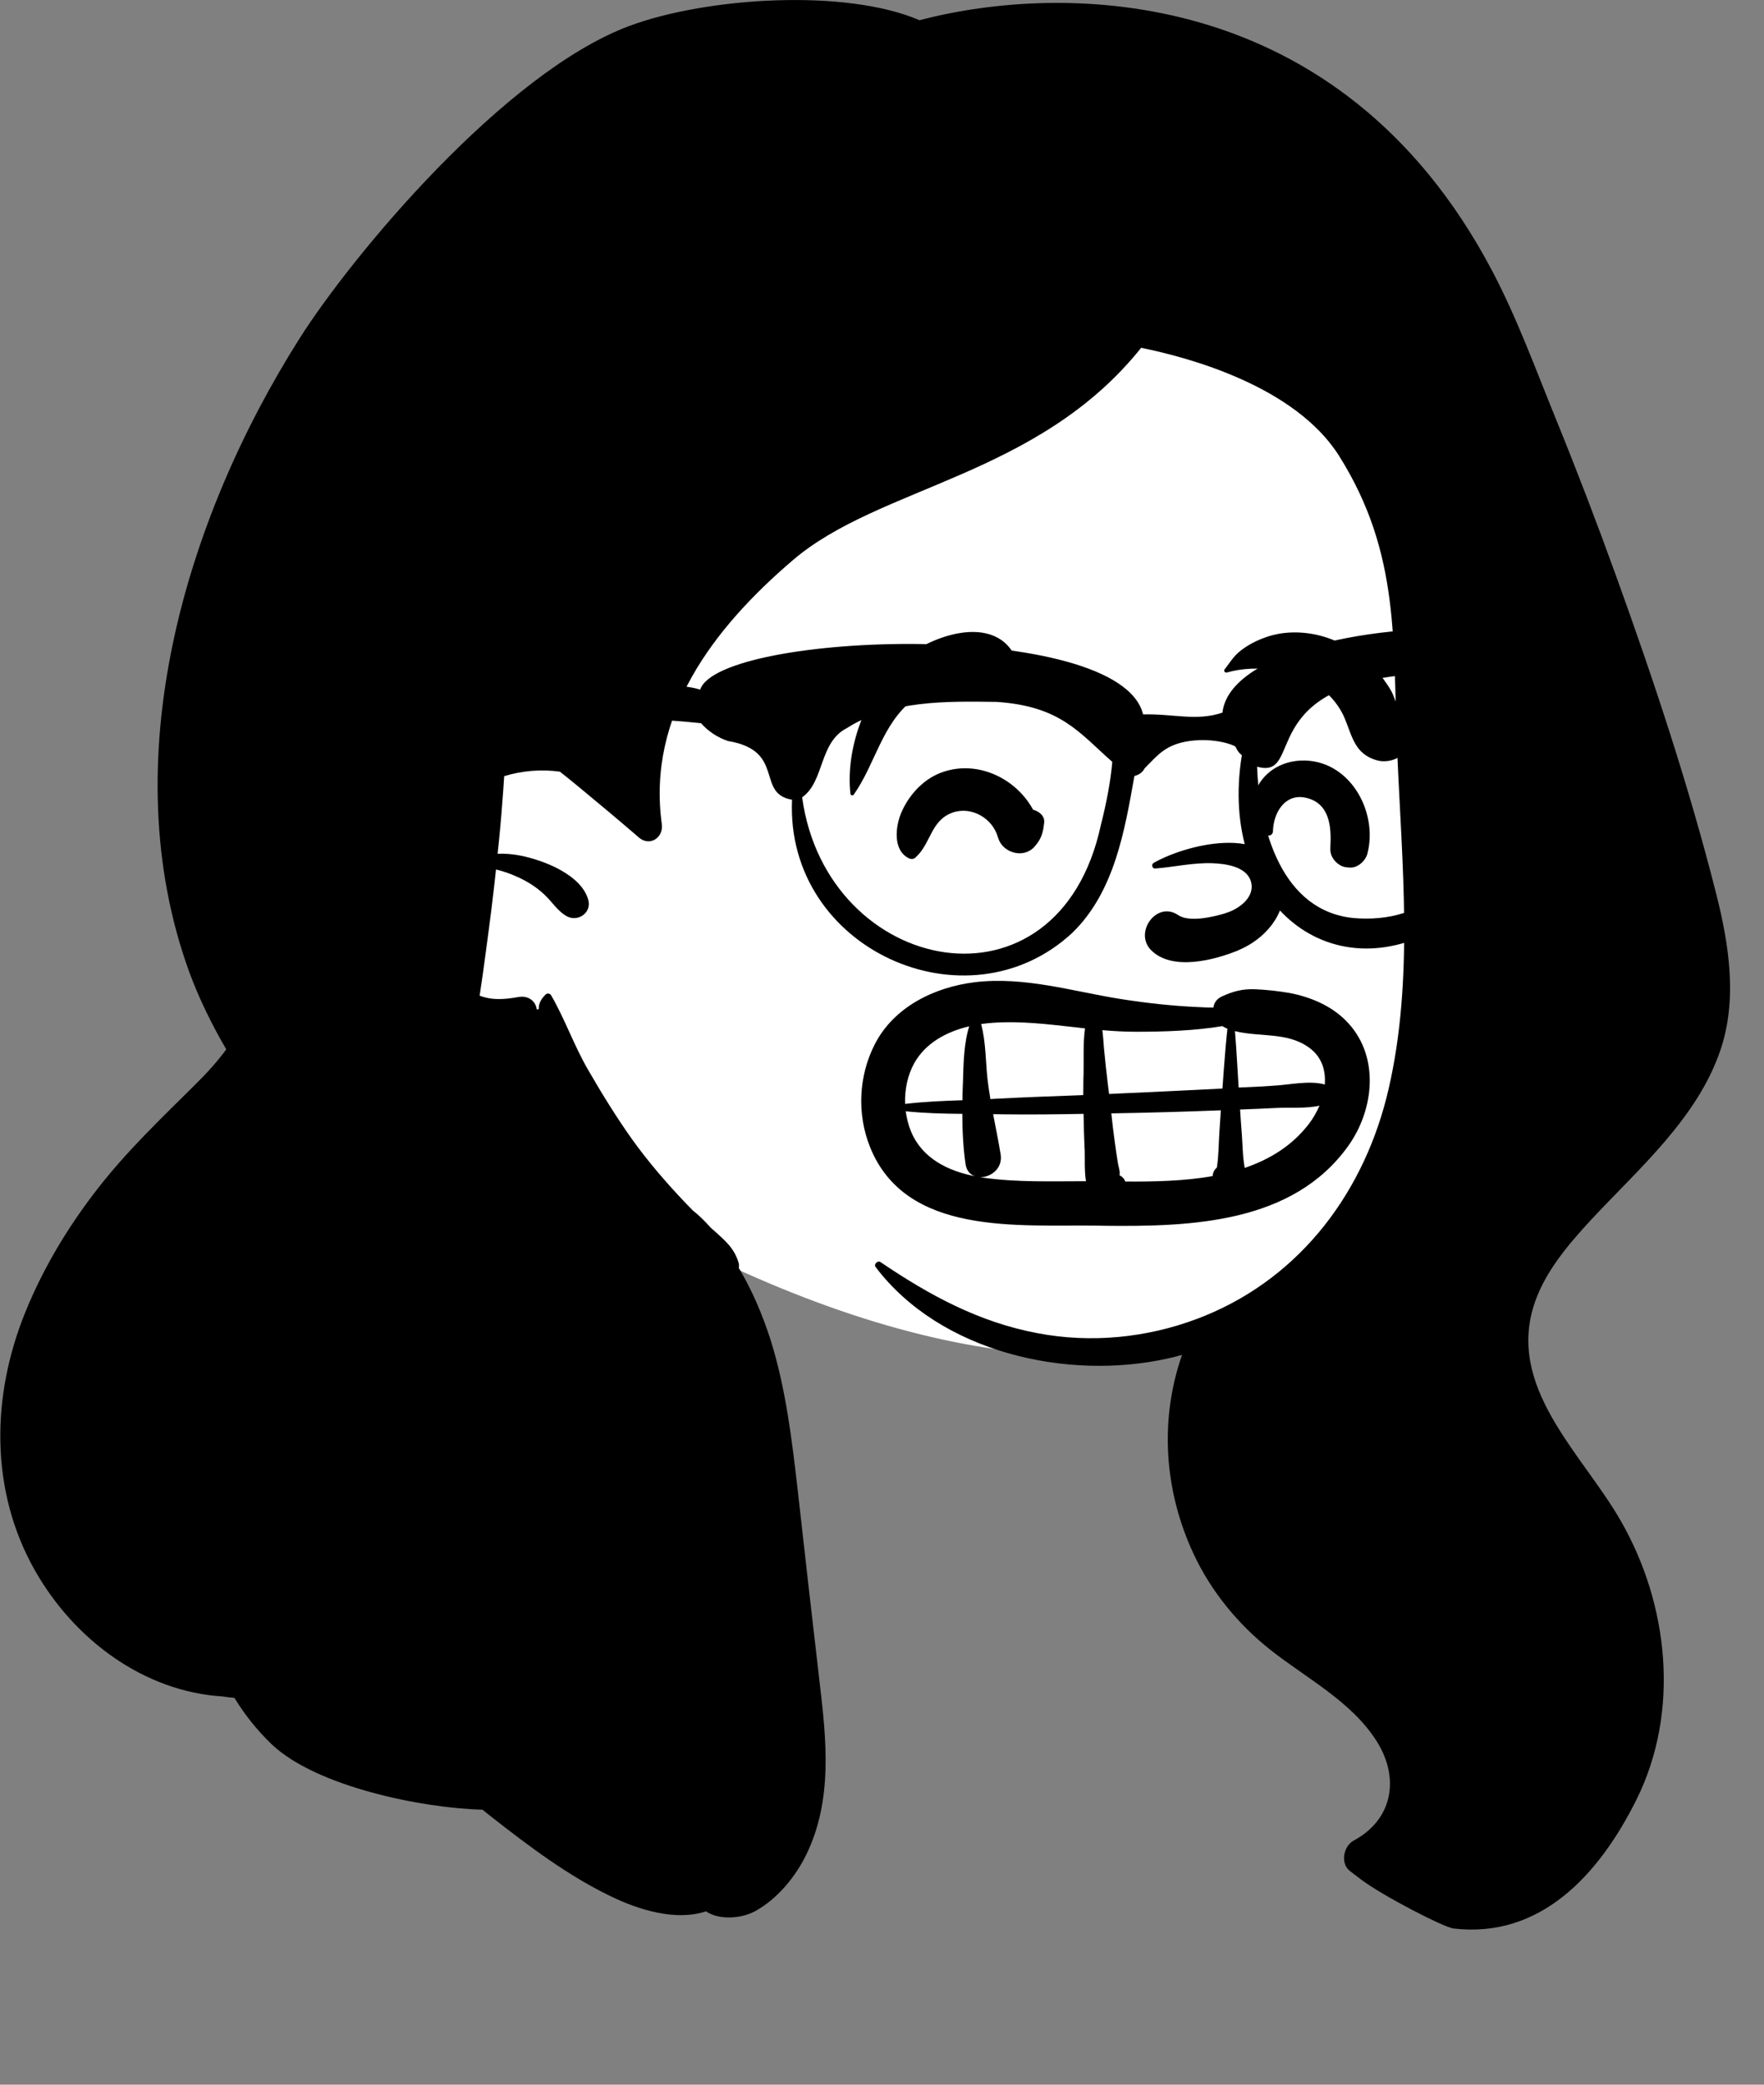 <?xml version="1.0" encoding="utf-8"?>
<svg xmlns="http://www.w3.org/2000/svg" fill="none" height="100%" overflow="visible" preserveAspectRatio="none" style="display: block;" viewBox="0 0 11 13" width="100%">
<rect x="0" y="0" width="11" height="13" fill="#808080" stroke="none"/>
<g id="a">
<g id="Head">
<g id="head/head Long">
<path clip-rule="evenodd" d="M9.315 4.283C9.246 3.164 8.883 1.896 7.813 1.347C5.453 0.402 2.351 2.782 2.187 5.213C2.13 6.045 2.593 6.954 3.439 7.186C3.627 7.434 3.911 7.586 4.192 7.718C7.536 9.45 9.696 8.042 9.315 4.283Z" fill="white" fill-rule="evenodd" id=" Background_2"/>
<path clip-rule="evenodd" d="M10.076 3.587C9.958 3.26 9.833 2.934 9.702 2.612C9.574 2.298 9.458 1.977 9.299 1.678C8.351 -0.108 6.626 -0.108 5.734 0.126C5.271 -0.073 4.405 -0.017 3.924 0.162C3.144 0.453 2.194 1.596 1.869 2.109C1.151 3.242 0.704 4.751 1.18 6.061C1.243 6.232 1.322 6.391 1.411 6.544C1.355 6.62 1.29 6.692 1.218 6.763C1.005 6.974 0.791 7.178 0.607 7.415C0.424 7.651 0.272 7.903 0.159 8.18C-0.054 8.702 -0.065 9.293 0.217 9.792C0.463 10.226 0.897 10.548 1.387 10.579C1.412 10.583 1.437 10.586 1.462 10.588C1.527 10.695 1.606 10.793 1.696 10.879C1.973 11.141 2.632 11.276 3.008 11.285C3.027 11.3 3.047 11.316 3.066 11.331C3.296 11.511 3.538 11.694 3.802 11.822C3.981 11.91 4.215 11.982 4.402 11.919C4.487 11.976 4.625 11.964 4.709 11.918C4.847 11.842 4.96 11.705 5.028 11.565C5.193 11.226 5.154 10.854 5.111 10.491C5.064 10.091 5.019 9.69 4.974 9.289C4.938 8.976 4.9 8.657 4.805 8.355C4.755 8.199 4.691 8.048 4.607 7.907C4.609 7.895 4.609 7.883 4.605 7.872C4.578 7.783 4.522 7.737 4.455 7.676C4.446 7.669 4.437 7.661 4.429 7.653C4.395 7.614 4.359 7.579 4.321 7.549C4.306 7.534 4.292 7.519 4.277 7.504C4.156 7.377 4.041 7.244 3.939 7.101C3.841 6.963 3.752 6.818 3.667 6.671C3.58 6.521 3.523 6.356 3.437 6.207C3.43 6.194 3.411 6.192 3.401 6.203C3.374 6.23 3.357 6.261 3.36 6.293L3.347 6.295C3.342 6.246 3.297 6.207 3.236 6.217C3.145 6.233 3.07 6.239 2.991 6.209C3.005 6.117 3.018 6.025 3.03 5.933C3.053 5.763 3.075 5.593 3.093 5.422C3.138 5.433 3.182 5.448 3.225 5.468C3.287 5.495 3.345 5.532 3.394 5.578C3.443 5.623 3.477 5.683 3.537 5.715C3.606 5.75 3.689 5.691 3.669 5.614C3.628 5.457 3.396 5.367 3.253 5.337C3.204 5.327 3.154 5.322 3.103 5.324C3.115 5.214 3.125 5.105 3.133 4.995C3.137 4.944 3.141 4.892 3.144 4.84C3.256 4.806 3.375 4.796 3.491 4.812C3.529 4.842 3.567 4.872 3.604 4.903C3.721 5 3.838 5.097 3.953 5.196C3.964 5.205 3.974 5.214 3.984 5.223C4.053 5.281 4.138 5.223 4.127 5.14C4.033 4.458 4.451 3.915 4.942 3.495C5.484 3.029 6.471 2.975 7.116 2.169C7.413 2.229 8.077 2.408 8.351 2.844C8.734 3.454 8.684 4.001 8.713 4.693C8.742 5.386 8.817 6.108 8.659 6.791C8.514 7.421 8.12 7.959 7.509 8.207C7.494 8.213 7.479 8.219 7.463 8.225C7.148 8.343 6.803 8.377 6.471 8.314C6.103 8.245 5.796 8.077 5.49 7.87C5.473 7.859 5.447 7.883 5.46 7.901C5.863 8.434 6.655 8.612 7.284 8.471C7.313 8.465 7.342 8.457 7.371 8.449C7.23 8.853 7.259 9.295 7.442 9.688C7.552 9.924 7.72 10.129 7.924 10.29C8.15 10.468 8.429 10.611 8.586 10.86C8.729 11.089 8.686 11.346 8.441 11.478C8.379 11.511 8.356 11.619 8.417 11.667C8.44 11.685 8.464 11.703 8.488 11.721C8.625 11.824 9.002 12.018 9.063 12.026C9.605 12.09 9.97 11.693 10.204 11.224C10.478 10.674 10.407 10.003 10.104 9.479C9.862 9.059 9.384 8.645 9.574 8.113C9.642 7.923 9.78 7.761 9.915 7.614C10.069 7.448 10.233 7.292 10.381 7.119C10.527 6.948 10.657 6.761 10.729 6.546C10.835 6.232 10.782 5.892 10.703 5.578C10.533 4.905 10.312 4.24 10.076 3.587Z" fill="black" fill-rule="evenodd" id=" Ink_2"/>
</g>
<g id="face/face expression Smile Big">
<path clip-rule="evenodd" d="M6.079 6.125C6.388 6.088 6.688 6.182 6.989 6.23C7.149 6.255 7.308 6.273 7.47 6.28C7.502 6.282 7.535 6.283 7.567 6.283C7.57 6.255 7.586 6.229 7.621 6.213C7.692 6.181 7.749 6.166 7.827 6.169C7.898 6.172 7.97 6.18 8.04 6.192C8.168 6.216 8.296 6.269 8.389 6.361C8.606 6.574 8.573 6.916 8.406 7.148C8.061 7.628 7.431 7.65 6.891 7.644L6.842 7.643C6.351 7.636 5.648 7.709 5.425 7.152C5.343 6.947 5.354 6.709 5.455 6.512C5.575 6.278 5.827 6.156 6.079 6.125ZM7.613 6.924L7.609 6.924C7.383 6.933 7.156 6.939 6.93 6.943C6.936 7.001 6.943 7.059 6.951 7.117C6.957 7.162 6.964 7.208 6.971 7.253C6.974 7.273 6.985 7.303 6.982 7.322L6.981 7.329C6.992 7.334 7.003 7.343 7.011 7.355C7.013 7.359 7.015 7.364 7.017 7.368C7.193 7.369 7.382 7.366 7.562 7.334L7.562 7.33C7.565 7.307 7.575 7.292 7.588 7.281C7.6 7.208 7.599 7.131 7.604 7.058C7.607 7.014 7.61 6.969 7.613 6.924ZM6.757 6.946C6.593 6.949 6.43 6.951 6.267 6.949L6.193 6.948C6.209 7.031 6.226 7.115 6.24 7.199C6.254 7.287 6.177 7.343 6.11 7.341C6.117 7.342 6.125 7.343 6.132 7.344C6.342 7.374 6.56 7.366 6.772 7.366C6.761 7.299 6.766 7.224 6.764 7.168L6.763 7.16C6.76 7.088 6.758 7.017 6.757 6.946ZM5.648 6.93C5.654 6.974 5.665 7.017 5.681 7.056C5.751 7.224 5.911 7.302 6.08 7.335C6.05 7.325 6.027 7.301 6.021 7.259C6.006 7.156 6.001 7.051 6.001 6.946C5.883 6.945 5.764 6.942 5.648 6.93ZM8.228 6.895C8.144 6.914 8.046 6.905 7.964 6.909C7.887 6.913 7.81 6.916 7.733 6.919C7.736 6.971 7.74 7.024 7.744 7.076C7.749 7.144 7.749 7.216 7.762 7.283C7.917 7.23 8.056 7.146 8.161 7.01C8.187 6.976 8.21 6.937 8.228 6.895ZM6.044 6.4C5.904 6.433 5.772 6.503 5.701 6.63C5.659 6.706 5.641 6.796 5.644 6.884C5.762 6.87 5.882 6.865 6.002 6.861C6.002 6.839 6.002 6.818 6.003 6.796L6.005 6.742C6.008 6.637 6.01 6.506 6.044 6.4ZM6.766 6.413L6.705 6.406C6.534 6.387 6.364 6.366 6.193 6.378C6.168 6.38 6.143 6.382 6.118 6.386C6.148 6.495 6.146 6.622 6.158 6.73C6.163 6.771 6.169 6.813 6.176 6.854L6.206 6.852C6.389 6.842 6.572 6.836 6.755 6.829C6.755 6.795 6.756 6.76 6.756 6.726L6.757 6.692C6.759 6.604 6.753 6.505 6.766 6.413ZM7.623 6.399C7.445 6.428 7.26 6.434 7.084 6.434C7.014 6.434 6.944 6.43 6.874 6.424C6.879 6.461 6.881 6.499 6.884 6.535C6.891 6.609 6.899 6.684 6.908 6.758L6.916 6.822C7.141 6.812 7.366 6.801 7.591 6.79L7.623 6.788L7.632 6.664C7.638 6.581 7.645 6.498 7.654 6.415L7.647 6.412C7.639 6.409 7.631 6.404 7.623 6.399ZM7.701 6.43C7.711 6.547 7.716 6.665 7.724 6.782L7.872 6.775C7.897 6.773 7.922 6.772 7.946 6.77C8.042 6.765 8.166 6.736 8.261 6.763C8.268 6.677 8.244 6.593 8.166 6.535C8.029 6.433 7.854 6.469 7.701 6.43ZM7.194 5.381C7.415 5.255 7.97 5.126 8.005 5.523C8.021 5.705 7.885 5.857 7.726 5.924L7.72 5.927C7.571 5.988 7.307 6.057 7.177 5.924C7.07 5.814 7.213 5.616 7.346 5.706C7.415 5.753 7.559 5.719 7.635 5.697L7.64 5.695C7.723 5.671 7.833 5.594 7.799 5.492C7.768 5.402 7.64 5.386 7.559 5.383C7.439 5.379 7.322 5.407 7.203 5.416C7.184 5.417 7.178 5.39 7.194 5.381ZM8.11 4.743C8.41 4.729 8.596 5.056 8.527 5.323C8.515 5.37 8.464 5.415 8.414 5.41L8.401 5.409C8.394 5.408 8.388 5.407 8.382 5.406C8.335 5.393 8.292 5.343 8.296 5.292L8.296 5.277C8.303 5.151 8.29 5.005 8.139 4.974C8.011 4.948 7.94 5.071 7.938 5.184C7.938 5.204 7.915 5.218 7.898 5.207C7.805 5.151 7.789 5.04 7.825 4.943C7.869 4.822 7.981 4.749 8.11 4.743ZM5.883 4.813C6.101 4.74 6.337 4.856 6.442 5.049C6.48 5.06 6.517 5.088 6.511 5.132C6.504 5.195 6.493 5.234 6.449 5.282C6.381 5.356 6.253 5.318 6.225 5.227L6.223 5.222C6.191 5.104 6.06 5.026 5.941 5.067C5.802 5.116 5.806 5.262 5.708 5.348C5.697 5.358 5.683 5.359 5.669 5.353C5.565 5.303 5.584 5.152 5.621 5.066C5.67 4.953 5.764 4.852 5.883 4.813ZM5.585 4.151C5.762 3.971 6.224 3.796 6.345 4.129C6.368 4.193 6.319 4.278 6.253 4.291C6.144 4.313 6.048 4.266 5.941 4.274C5.854 4.281 5.763 4.31 5.693 4.364C5.5 4.513 5.458 4.765 5.324 4.955C5.317 4.964 5.304 4.96 5.303 4.949C5.273 4.673 5.392 4.348 5.585 4.151ZM7.893 3.974C8.01 3.932 8.143 3.936 8.261 3.972C8.38 4.009 8.49 4.08 8.574 4.171C8.612 4.213 8.647 4.259 8.675 4.308C8.69 4.334 8.706 4.388 8.723 4.42C8.816 4.473 8.855 4.594 8.773 4.681L8.769 4.685L8.758 4.695C8.713 4.739 8.646 4.758 8.585 4.741C8.449 4.702 8.433 4.595 8.386 4.481C8.355 4.406 8.301 4.34 8.237 4.291C8.084 4.176 7.834 4.14 7.65 4.194C7.64 4.197 7.629 4.184 7.636 4.175C7.671 4.13 7.691 4.093 7.737 4.057C7.785 4.02 7.836 3.994 7.893 3.974Z" fill="black" fill-rule="evenodd" id=" Ink_3"/>
</g>
<g id="accessories/accessories Glasses 3">
<path clip-rule="evenodd" d="M8.995 5.528C8.874 5.691 8.649 5.743 8.442 5.725C7.994 5.682 7.853 5.175 7.839 4.781C8.139 4.865 7.813 4.268 8.839 4.203C9.2 4.173 9.101 4.391 9.26 4.55C9.257 4.884 9.201 5.247 8.995 5.528ZM6.865 5.144C6.6 6.379 5.154 6.085 5.002 4.972C5.142 4.874 5.106 4.63 5.28 4.541C5.556 4.365 5.901 4.373 6.215 4.377C6.616 4.404 6.73 4.57 6.936 4.751C6.926 4.872 6.898 5.015 6.865 5.144ZM9.568 3.998C9.553 3.996 9.538 3.994 9.524 3.991C9.512 3.985 9.498 3.98 9.483 3.977C9.447 3.968 9.411 3.961 9.375 3.958C8.861 3.843 7.672 4.007 7.623 4.444C7.459 4.499 7.317 4.45 7.128 4.455C6.983 3.853 4.486 3.938 4.366 4.301C4.366 4.301 4.365 4.301 4.365 4.3C4.25 4.265 4.08 4.273 3.947 4.268C3.666 4.262 3.383 4.287 3.107 4.346C2.591 4.428 1.886 4.524 2.245 5.168C2.245 5.168 2.245 5.168 2.245 5.168L2.245 5.168C2.307 5.231 2.412 5.181 2.416 5.095C2.295 4.79 2.568 4.753 2.778 4.665C3.3 4.478 3.832 4.452 4.372 4.51C4.413 4.558 4.475 4.6 4.54 4.621C4.901 4.681 4.711 4.949 4.939 4.987C4.897 5.92 6.031 6.428 6.688 5.816C6.95 5.56 7.013 5.181 7.074 4.839C7.106 4.831 7.126 4.814 7.138 4.791C7.216 4.714 7.264 4.643 7.417 4.621C7.57 4.6 7.688 4.643 7.704 4.656C7.708 4.664 7.712 4.672 7.717 4.68C7.724 4.692 7.734 4.702 7.744 4.709C7.593 5.637 8.315 6.224 9.044 5.743C9.361 5.446 9.428 4.99 9.441 4.584C9.484 4.558 9.511 4.508 9.496 4.445C9.476 4.358 9.524 4.283 9.6 4.245C9.7 4.196 9.682 4.017 9.568 3.998Z" fill="black" fill-rule="evenodd" id=" Ink_4"/>
</g>
</g>
</g>
</svg>